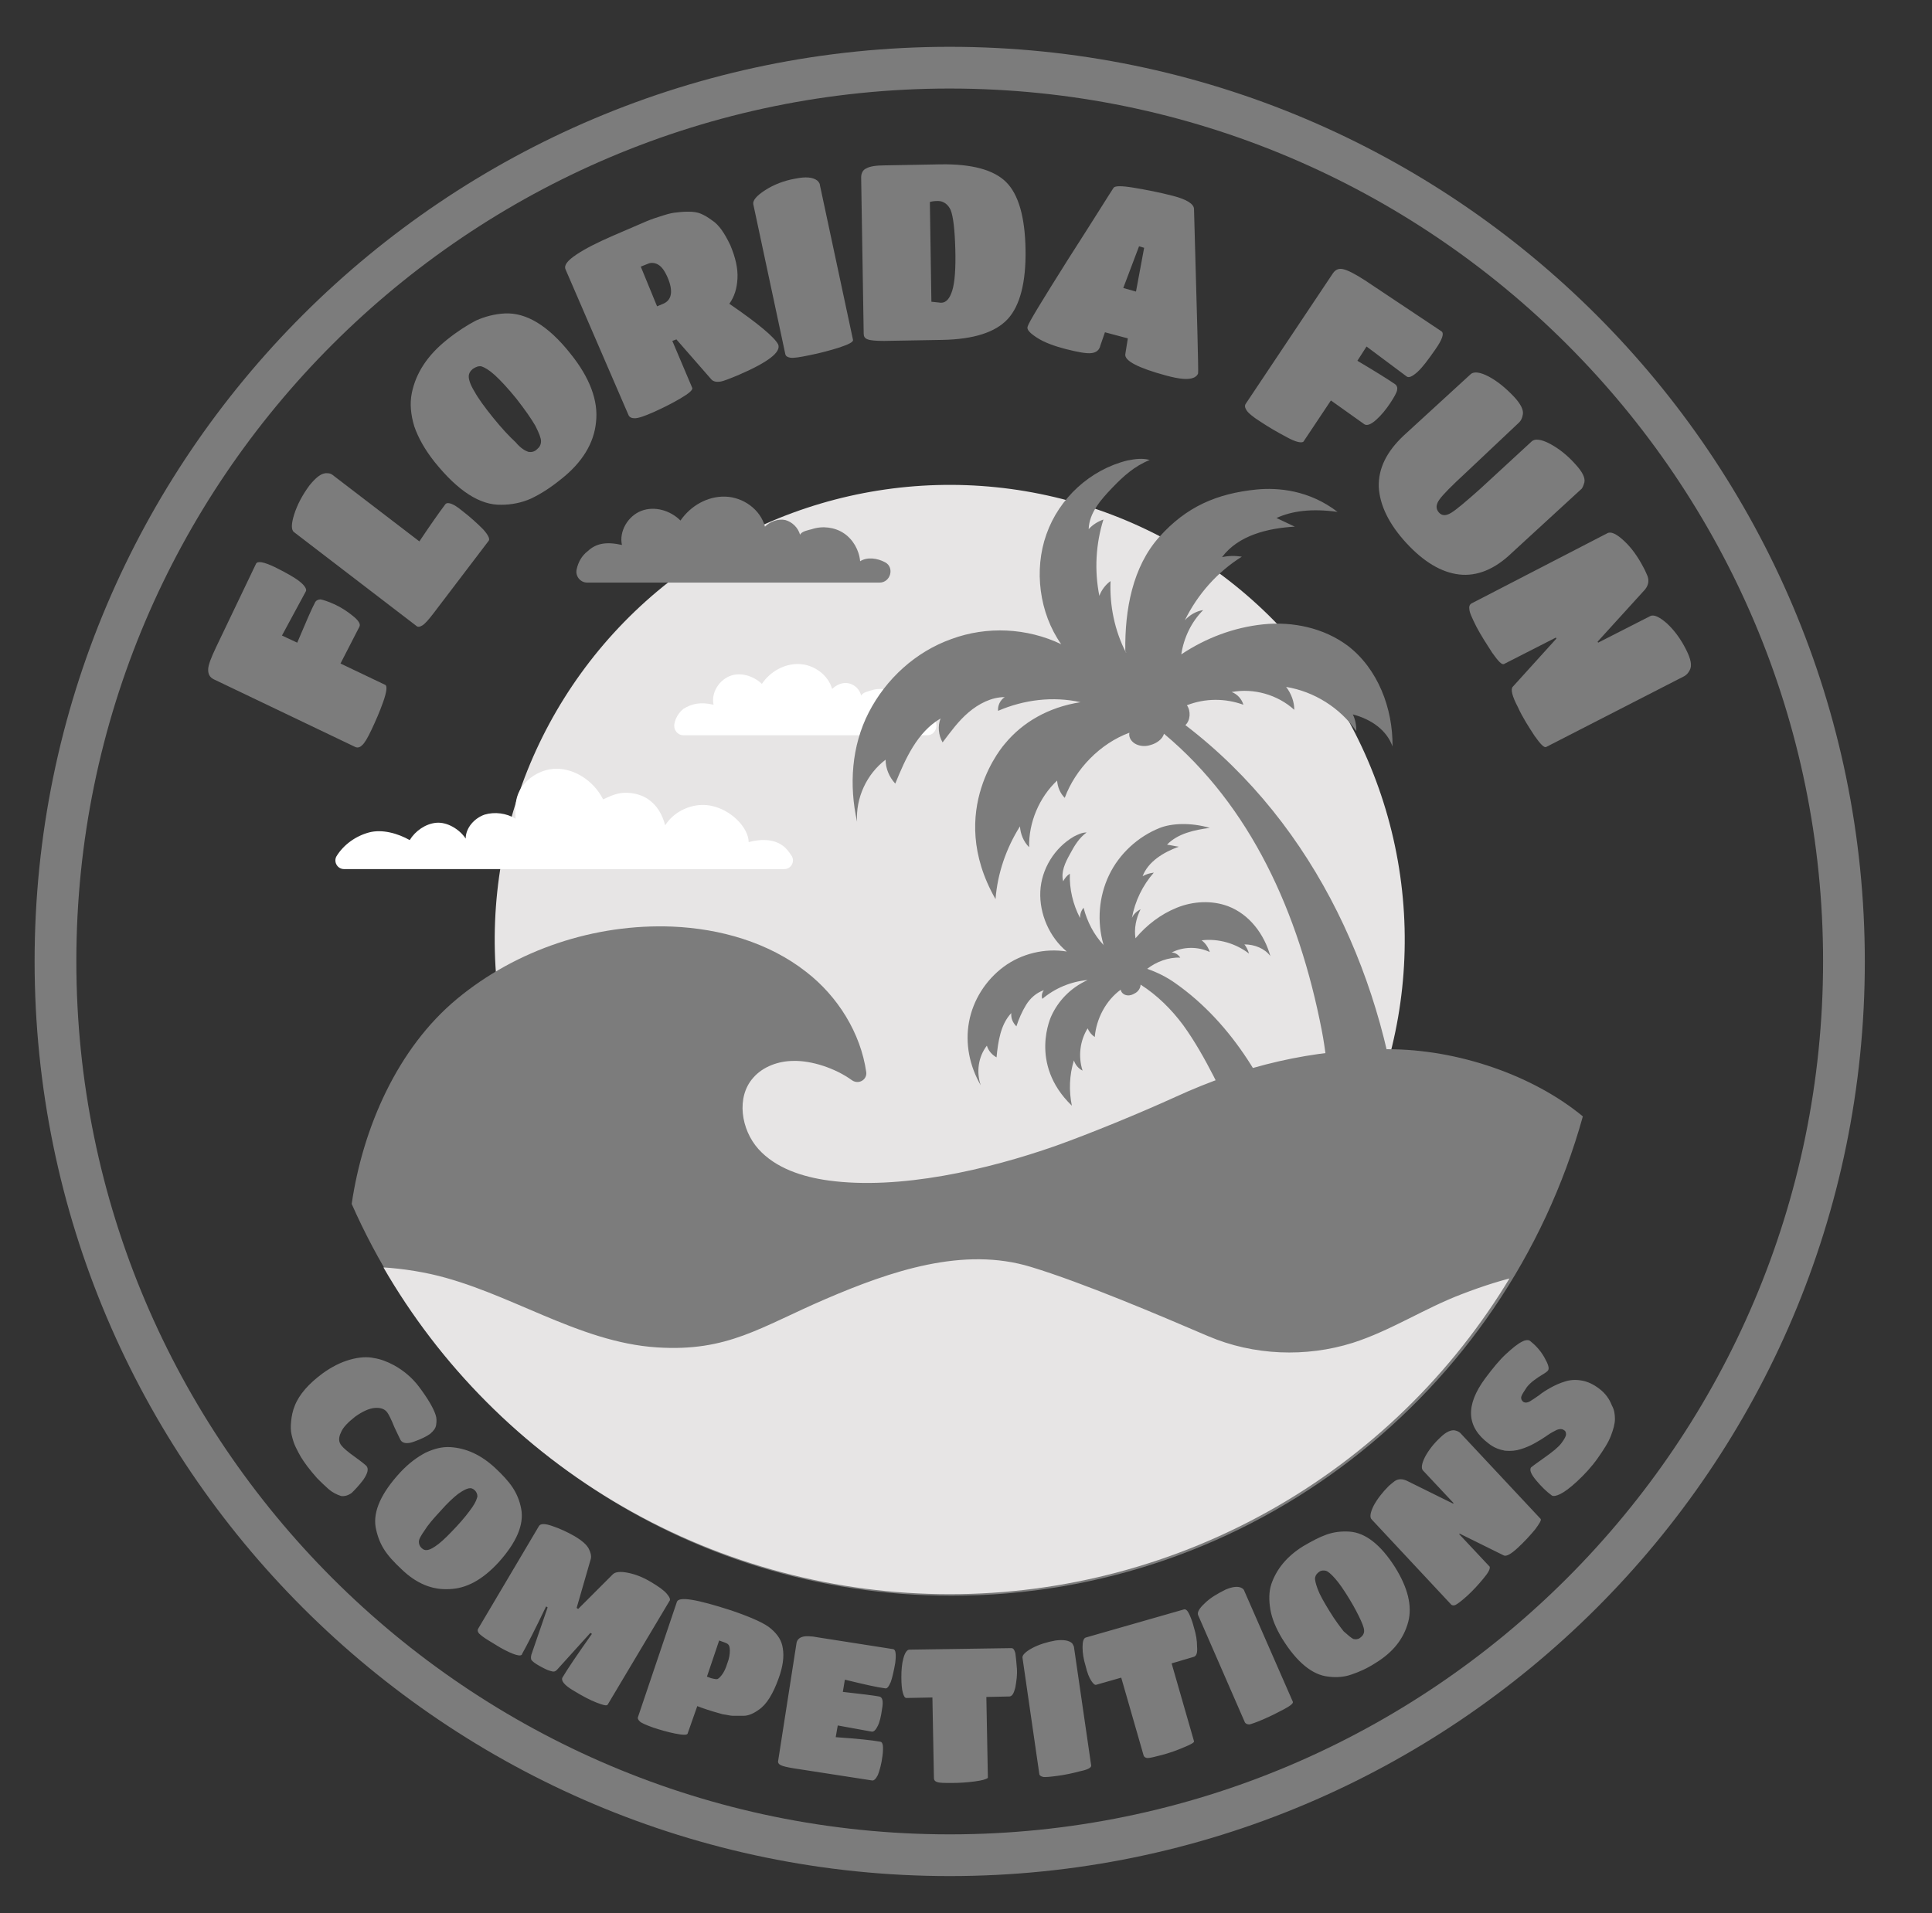 <svg xmlns="http://www.w3.org/2000/svg" xmlns:xlink="http://www.w3.org/1999/xlink" xml:space="preserve" id="Layer_1" x="0" y="0" style="enable-background:new 0 0 379.6 376" version="1.1" viewBox="0 0 379.6 376"><rect x="0" y="0" width="379.6" height="376" fill="#333333" stroke="none"/><style>.st0{fill:#7c7c7c}.st1{fill:#e7e5e5}</style><path d="M186.6 368.7c-99.1 0-179.8-80.6-179.8-179.8S87.5 9.2 186.6 9.2c99.1 0 179.8 80.6 179.8 179.8s-80.7 179.7-179.8 179.7zm0-351.3C92 17.4 15 94.3 15 188.9s77 171.6 171.6 171.6 171.6-77 171.6-171.6-77-171.5-171.6-171.5z" class="st0"/><circle cx="186.6" cy="184.7" r="89.4" class="st1" transform="rotate(-9.05 186.552 184.676)"/><path d="M118.5 157.1c-1.6-3.2-4.9-5.7-8.5-6-3.6-.3-7.4 2.1-8.4 5.5-.4 1.4-.4 2.8-.3 4.3-1.8-1.1-4.1-1.4-6.1-.8-2 .7-3.7 2.6-3.7 4.7-1.2-1.8-3.6-3.3-5.8-3.1-2.1.2-4.1 1.6-5.2 3.4-2.3-1.3-5.4-2.2-8-1.5-2.6.7-5 2.4-6.4 4.7-.6 1.1.2 2.5 1.5 2.5h86.5c1.3 0 2.1-1.4 1.5-2.5-.5-.8-1.1-1.6-1.8-2.1-1.9-1.4-4.5-1.3-6.7-.7 0-1.4-.9-2.9-1.8-3.9-1.9-2.1-4.7-3.5-7.5-3.4s-5.6 1.6-7.1 4c-.6-2.2-1.6-3.9-3.3-5.1-1.3-.9-2.9-1.3-4.5-1.3s-2.9.6-4.4 1.3zm21.7-18.6c-.5-2.3 1-4.7 3.1-5.6 2.1-.9 4.7-.1 6.4 1.5 1.6-2.4 4.4-4 7.3-3.9 2.9.1 5.7 2.1 6.5 4.9.8-.8 2.1-1.4 3.3-1.1 1.2.3 2.1 1.2 2.4 2.4.3-.6 1.3-.8 1.9-1 1.7-.6 3.7-.3 5.3.7 1.5 1 2.5 2.8 2.6 4.6 1.2-.7 2.8-.5 4.1.1 1.6.8.9 3.4-.9 3.4h-47.9c-1.2 0-2-1.1-1.8-2.2.2-1.2.9-2.3 1.8-3 1.6-1 3.3-1.4 5.9-.8z" style="fill:#fff"/><path d="M122.2 107.1c-.6-2.7 1.2-5.7 3.8-6.7 2.6-1 5.7-.1 7.7 1.9 2-2.9 5.3-4.8 8.8-4.7 3.5.1 6.9 2.5 7.8 5.9 1-1 2.6-1.6 4-1.3 1.4.4 2.5 1.5 2.9 2.9.3-.7 1.6-.9 2.3-1.1 2.1-.7 4.5-.4 6.3.8 1.8 1.2 3 3.3 3.2 5.5 1.4-.9 3.4-.6 4.9.2 1.9 1 1.1 4-1.1 4h-57.4c-1.4 0-2.4-1.3-2.1-2.6.3-1.4 1-2.7 2.2-3.6 1.6-1.5 3.6-1.9 6.7-1.2zm151.4 39.6c.1-7.5-2.9-15.3-8.8-19.8-4.7-3.5-10.8-4.8-16.6-4.2-5.8.6-11.3 2.7-16.1 5.9.5-3.3 2-6.4 4.3-8.7-1.4.2-2.7 1-3.6 2 2.5-5.1 6.4-9.5 11.2-12.5-1.3-.2-2.6-.2-3.9.1 3.2-4.3 9-5.7 14.3-6-1.2-.6-2.4-1.1-3.6-1.7 3.1-1.4 6.9-1.9 12-1.2-5.6-4.3-11.7-4.8-15.9-4.4-7.9.8-13.8 3.4-19.1 9.3s-6.8 14.4-6.7 22.3c0 .1 0 .3.1.3.1.1.1.2 0 .1-2.2-4.3-3.2-9.2-3-14-1 .7-1.8 1.8-2.2 2.9-1-5-.7-10.2.8-15-1.1.4-2.1 1-2.9 1.9.1-3.2 2.4-5.8 4.6-8.1 2.2-2.3 4.4-4.3 7.4-5.5-1.4-.4-2.9-.2-4.4.1-7.3 1.8-13.4 7.4-15.9 14.5-2.5 7-1.4 15.5 2.9 21.6-6.7-3.2-14.6-3.6-21.6-1-7 2.5-12.8 7.8-16.2 14.4-3.4 6.6-3.9 14.3-2.3 21.5-.3-4.7 1.9-9.4 5.6-12.2 0 1.7.7 3.4 1.9 4.7 2-4.9 4.3-10.1 8.9-12.8-.6 1.5-.4 3.3.4 4.7 1.6-2.1 3.1-4.2 5.1-5.9 2-1.7 4.5-3 7.1-3-.9.6-1.4 1.7-1.3 2.7 5.1-2.2 10.8-2.9 16.2-1.7-6.4 1-11.4 4-14.8 8.1 0 0-11.9 13.1-1.9 30.6.4-5.1 2.1-10 4.8-14.3.1 1.5.7 3 1.8 4.1-.1-4.9 2-9.8 5.5-13.1.1 1.3.6 2.5 1.5 3.4 2.1-5.7 7-10.7 12.7-12.8-.2 1 .5 1.9 1.4 2.3.9.4 1.9.4 2.8.1 1.1-.3 2.3-1.1 2.6-2.2 17 14.2 26.5 35.1 31 58.3 1.4 7.2 1.9 16.6 1.1 23.9 4.8.2 9.7-2.5 14.6-2.3-3-30.8-16.6-61.8-42.5-81.6 1-.9 1.1-2.8.3-3.9 3.6-1.4 7.5-1.4 11.1-.1-.3-1.1-1.2-2.1-2.3-2.5 4.3-.8 9 .5 12.3 3.5 0-1.6-.6-3.2-1.6-4.5 5.5.9 10.6 4.1 13.8 8.7 0-1.1-.2-2.3-.7-3.3 3.8 1 6.7 3.2 7.8 6.3z" class="st0"/><path d="M254 226.9c-2.2-6.5-5.1-12.9-8.9-18.7-3.8-5.8-8.5-11-14.2-15-1.7-1.2-3.5-2.1-5.5-2.8 1.8-1.4 4.2-2.3 6.5-2.2-.4-.6-1-1-1.7-1 2.3-1.2 5.2-1.2 7.5-.1-.3-.9-.8-1.7-1.6-2.3 3.3-.4 6.7.6 9.3 2.6-.2-.7-.5-1.3-.9-1.8 2 0 4 .8 5.1 2.3-1.2-4.3-4.1-8.2-8.3-9.8-3.2-1.2-6.9-1-10.1.3-3.2 1.3-5.9 3.4-8.1 6-.3-1.9.1-3.9 1-5.7-.8.4-1.4 1-1.7 1.7.6-3.3 2.1-6.4 4.3-8.9-.8.1-1.5.3-2.2.7 1.1-2.9 4.1-4.7 7.1-5.8-.8-.1-1.5-.3-2.3-.4 2.1-2.2 5.4-2.9 8.4-3.3-3.8-1.1-7.5-.9-9.8 0-4.3 1.7-8 5.1-10 9.3-2 4.2-2.4 9.1-1.1 13.6 0 .1.1.2.1.2.1 0 .1.1 0 0-2-2.1-3.3-4.7-4-7.4-.5.6-.7 1.3-.7 2-1.4-2.7-2.1-5.7-2-8.7-.6.4-1 .9-1.3 1.5-.5-1.8.4-3.7 1.3-5.3.9-1.7 1.8-3.2 3.3-4.3-.9 0-1.7.4-2.5.8-3.8 2.2-6.4 6.4-6.6 10.8-.2 4.4 1.8 9 5.2 11.8-4.3-.7-8.9.4-12.4 3s-6 6.5-6.8 10.8c-.8 4.3.1 8.7 2.3 12.5-.9-2.6-.5-5.6 1.2-7.8.3 1 1 1.8 1.9 2.3.3-3.1.8-6.5 2.9-8.7-.1 1 .3 1.9 1 2.6.5-1.5 1.1-2.9 1.9-4.2.8-1.3 2-2.4 3.5-2.9-.4.5-.5 1.2-.3 1.7 2.5-2.1 5.6-3.4 8.9-3.7-3.5 1.6-5.8 4.2-7.1 7 0 0-4.6 9.4 4 17.7-.6-2.9-.5-6 .4-8.9.3.9.9 1.6 1.7 2-.9-2.8-.5-5.9 1-8.3.3.7.8 1.3 1.4 1.7.3-3.6 2.2-7.2 5.1-9.3.1.6.6 1 1.2 1.1.6.1 1.1-.1 1.6-.4.6-.3 1.1-1 1.1-1.7 3.3 2.1 6.1 4.9 8.4 8 2.3 3.2 4.2 6.6 6 10.1 2.5 4.8 4.3 10.2 5.6 16.2-.2.7 6.2.9 9.9-.9z" class="st0"/><path d="M207.4 225.2c7-2.5 16.7-6.5 23.5-9.6 13.5-6.2 26.9-9.4 41.8-9.4 13.7 0 28.5 5.1 38.3 13.2-15.1 54.3-65 94.2-124 94.2-52.6 0-97.9-31.7-117.9-77 2.2-15 9-30.6 20.7-40.3 11.7-9.7 27.1-14.8 42.3-14.2 9.4.4 18.9 3.1 26.3 8.9 6.2 4.8 10.7 12 11.8 19.7.2 1.5-1.5 2.5-2.8 1.6-3.3-2.4-8-3.9-11.5-3.8-2.9 0-6 1.1-7.9 3.3-3.4 3.8-2.4 10.2 1 14 3.4 3.8 8.7 5.5 13.8 6.2 13.9 1.9 31.2-2.1 44.6-6.8z" class="st0"/><defs><circle id="SVGID_1_" cx="186.6" cy="184.8" r="128.5"/></defs><clipPath id="SVGID_00000136403892162268204160000011918015558135146889_"><use xlink:href="#SVGID_1_" style="overflow:visible"/></clipPath><path d="M336.5 261.7v55.5H36.7v-55.5c12.8-11.7 31.1-15 48-11.3 15.2 3.4 28.8 13.4 44.4 14.4 13.9.9 20.3-4 33.1-9.5s27.1-10.4 40.4-6.3c10.2 3.1 25 9.4 34.8 13.6 8.9 3.8 19.2 4.2 28.4 1.3 7.5-2.4 14.1-6.8 21.5-9.6 15.9-6.1 33-9 49.2 7.4z" class="st1" style="clip-path:url(#SVGID_00000136403892162268204160000011918015558135146889_)"/><path d="M75.3 137.9c-.7 2-1.5 3.8-2.3 5.5-.8 1.7-1.4 2.7-1.9 3.1-.4.4-.9.5-1.3.3L42 133.5c-.8-.4-1.1-1-1.1-1.9 0-.9.6-2.4 1.6-4.5l7.8-16.3c.3-.6 1.5-.4 3.8.7 2.2 1.1 3.8 2 4.8 2.8 1 .8 1.4 1.5 1.2 1.9l-4.7 8.7 3 1.4c1.7-4 2.8-6.6 3.5-7.9.2-.4.6-.6 1.1-.6.5.1 1.5.4 2.8 1 1.3.6 2.5 1.4 3.6 2.3 1.1.9 1.5 1.6 1.2 2.1l-3.7 7.2 8.8 4.2c.4.2.3 1.3-.4 3.3zm9.9-17.4c-1 1.3-1.7 2.1-2.2 2.4-.5.3-.9.4-1.2.1l-24-18.4c-.6-.4-.6-1.6 0-3.5s1.6-3.8 3-5.7c1.3-1.6 2.4-2.5 3.5-2.4.4 0 .7.1 1 .3l17.1 13.1c2.2-3.3 3.9-5.7 5.1-7.3.4-.5 1.5-.2 3.2 1.2 1.7 1.3 3.1 2.6 4.2 3.7 1.1 1.2 1.4 2 1.1 2.3l-10.8 14.2zm25-26.3c-2.1 1.7-4 2.9-5.9 3.8-1.8.8-3.8 1.2-5.8 1.2-4.2.1-8.5-2.7-13.1-8.4-1.9-2.4-3.2-4.7-4-7-.7-2.3-.9-4.5-.5-6.5.8-4 3.1-7.5 7-10.6 2-1.6 3.9-2.8 5.6-3.7 1.8-.8 3.7-1.3 5.7-1.4 4.2-.2 8.5 2.4 12.8 7.8 3.9 4.8 5.6 9.4 5.1 13.6-.4 4.1-2.7 7.9-6.9 11.2zm-6.4-5.4c.6.1 1.2 0 1.7-.5.5-.4.8-.9.8-1.6 0-.6-.4-1.6-1.1-3-.8-1.4-2-3.1-3.7-5.3-1.7-2.1-3.2-3.7-4.3-4.7-1.1-1-2-1.5-2.6-1.7-.6-.1-1.1.1-1.7.5-.5.4-.8.9-.8 1.5s.3 1.6 1.1 2.9c.7 1.3 2 3.1 3.7 5.2 1.7 2.1 3.2 3.7 4.4 4.8 1 1.2 1.9 1.7 2.5 1.9zM136 76.2c.2.4-.6 1.1-2.3 2.1-1.7 1-3.5 1.9-5.3 2.7-1.8.8-3 1.2-3.7 1.2-.6 0-1-.2-1.2-.6l-12.4-28.7c-.3-.8.4-1.7 2.2-2.9 1.8-1.2 4.2-2.4 7.2-3.7 3-1.3 4.9-2.1 5.8-2.5.9-.4 1.9-.8 3.2-1.2 1.2-.4 2.2-.7 3-.8.8-.1 1.7-.2 2.7-.2 1 0 1.8.1 2.5.4.7.3 1.4.7 2.2 1.3 1.4.9 2.5 2.6 3.6 4.9 1 2.4 1.5 4.5 1.4 6.5-.1 2-.6 3.6-1.6 5 5.7 3.9 8.9 6.6 9.6 8 .6 1.5-2 3.5-7.8 6-1.7.7-2.9 1.2-3.6 1.3-.7.1-1.3 0-1.7-.4l-6.9-7.9-.8.3 3.9 9.2zm-6.9-16 1.2-.5c1.7-.7 2-2.5.9-5.1-.6-1.4-1.2-2.2-1.9-2.6-.7-.4-1.4-.4-1.9-.2l-1.5.6 3.2 7.8zm35.8 8.1c-1.9.6-3.8 1.1-5.8 1.5-1.9.4-3.2.6-3.8.5-.6-.1-.9-.3-1-.7L148 40.1c-.1-.7.6-1.6 2.3-2.7 1.7-1.1 3.7-1.9 6-2.3 2-.4 3.4-.3 4.3.4.3.3.5.6.5.9l6.5 30.4c.1.4-.9.9-2.7 1.5zm20.2-1.5-11.4.2c-1.6 0-2.7-.1-3.2-.3-.6-.2-.8-.6-.8-1.1l-.5-30.7c0-.8.3-1.5 1-1.8.7-.4 1.9-.6 3.7-.6l10.9-.2c6.2-.1 10.5 1.1 12.9 3.5 2.4 2.4 3.7 6.8 3.8 13.3.1 6.4-1.1 11-3.5 13.6-2.4 2.6-6.7 4-12.9 4.1zm-.8-27.3c-.8 0-1.3.1-1.6.2l.3 19.6 1.9.2c1 0 1.7-.8 2.2-2.4.5-1.6.7-4.3.6-8.1-.1-3.8-.4-6.4-.9-7.7-.5-1.1-1.4-1.8-2.5-1.8zm30.1 29.9c-1 .1-2.6-.2-5-.8-2.3-.6-4.2-1.3-5.6-2.2s-2.1-1.6-1.9-2.2c.2-.8 2.9-5.2 8-13.3 5.2-8.1 8.1-12.8 8.9-14 .3-.4 1.6-.4 4 0s5 .9 7.7 1.6c2.7.7 4.1 1.6 4.1 2.6.6 21.2.9 32 .8 32.3-.1.3-.4.6-.8.8-1.1.5-2.9.3-5.5-.4-5.5-1.5-8.2-2.9-8-4.2l.5-3.1-4.5-1.2-.9 2.6c-.2.9-.8 1.4-1.8 1.5zm8.8-12.1 1.6-8.6-1-.3-3.1 8.2 2.5.7zm29.6 28.6c-1.9-1-3.6-2-5.1-3-1.6-1-2.5-1.8-2.8-2.3-.3-.5-.4-.9-.1-1.3l17.1-25.6c.5-.7 1.1-1 2-.8.9.2 2.3.9 4.3 2.2l15 10c.6.4.2 1.6-1.2 3.6s-2.5 3.5-3.5 4.4c-1 .9-1.7 1.2-2.1.9l-7.9-5.9-1.8 2.8c3.7 2.2 6.1 3.7 7.4 4.6.4.3.5.7.4 1.2-.1.5-.6 1.4-1.4 2.6-.8 1.2-1.7 2.3-2.7 3.2-1 .9-1.8 1.2-2.3.9l-6.6-4.7-5.4 8.1c-.4.3-1.5.1-3.3-.9zm33.9 27c-3.5-.4-7-2.5-10.4-6.2-3.4-3.7-5.2-7.4-5.4-11-.1-3.6 1.5-6.9 4.9-10.1L289 73.5c.6-.5 1.8-.4 3.5.5s3.4 2.3 5 4c1.3 1.4 1.9 2.6 1.7 3.5-.1.7-.4 1.2-.7 1.5l-10.6 10c-2.7 2.5-4.4 4.2-5.1 5.2-.7 1-.7 1.8-.1 2.5s1.4.7 2.4.1 2.9-2.2 5.7-4.7l10.2-9.4c.6-.5 1.8-.4 3.5.5s3.4 2.2 5 4c1.4 1.5 2 2.7 1.8 3.6-.2.7-.4 1.2-.7 1.4l-13.5 12.4c-3.4 3.3-6.9 4.7-10.4 4.3zm6.5 15.4c-1.1-1.7-2.2-3.4-3.1-5.1-.9-1.8-1.4-2.9-1.4-3.5-.1-.6.1-1 .6-1.2l26.5-13.7c.7-.4 1.8.1 3.3 1.5s2.7 3.1 3.8 5.2c.4.7.6 1.3.8 1.7.4 1.1.1 2.1-.8 3l-9 9.9.1.2 10.2-5.2c.7-.4 1.8.1 3.3 1.4 1.4 1.3 2.7 3 3.8 5.2.9 1.8 1.2 3.1.7 4-.3.6-.7 1-1.1 1.2l-27.1 13.9c-.4.2-1.1-.5-2.3-2.2-1.1-1.7-2.3-3.5-3.3-5.7-1.1-2.1-1.4-3.4-1-3.9l8.6-9.5-.1-.2-10.2 5.2c-.4.2-1.1-.5-2.3-2.2zM64.5 292.6c-.8-.7-1.5-1.4-2.2-2.1-.7-.8-1.3-1.5-1.9-2.3-.6-.8-1-1.4-1.3-1.9-.3-.5-.6-1.1-1-1.9-.4-.8-.6-1.6-.8-2.4-.2-.8-.2-1.7-.1-2.7.1-1 .3-2 .7-3 .9-2.3 2.8-4.4 5.5-6.4 1.8-1.3 3.6-2.2 5.4-2.7 1.8-.5 3.4-.6 4.7-.3 1.3.2 2.6.7 3.9 1.4 2 1.1 3.6 2.5 4.9 4.2 1.8 2.4 2.9 4.3 3.3 5.6.2.6.2 1.2.1 1.9s-.5 1.2-1.2 1.8c-.7.5-1.7 1-3.1 1.5-1.3.5-2.3.4-2.7-.3-.1-.2-.5-1-1.2-2.5-.6-1.5-1.1-2.5-1.4-2.9-.5-.7-1.3-1-2.5-.9-1.1.1-2.4.7-3.8 1.7-1.4 1.1-2.4 2.1-2.8 3.1-.5 1-.5 1.9.1 2.6.4.5 1.2 1.2 2.6 2.2 1.4 1 2.1 1.6 2.3 1.8.5.6.2 1.5-.6 2.7-.9 1.2-1.7 2-2.3 2.6-.7.5-1.4.7-2.1.6-.9-.3-1.7-.7-2.5-1.4zm14.4 15.8c-1.5-1.4-2.7-2.7-3.5-4s-1.3-2.7-1.6-4.3c-.5-3.1 1.1-6.7 4.9-10.8 1.6-1.7 3.2-2.9 4.9-3.8 1.7-.8 3.3-1.2 4.9-1.1 3.1.2 6 1.5 8.8 4.1 1.4 1.3 2.6 2.6 3.4 3.8.8 1.2 1.4 2.6 1.7 4.2.6 3.1-.9 6.6-4.4 10.5-3.2 3.5-6.4 5.2-9.7 5.3-3.4.2-6.5-1.1-9.4-3.9zm3.4-5.4c0 .5.2.9.5 1.2.4.4.8.5 1.3.4.5-.1 1.2-.5 2.1-1.2.9-.7 2.1-1.9 3.5-3.4s2.4-2.8 3.1-3.8.9-1.7 1-2.1c0-.5-.2-.9-.5-1.2-.4-.4-.8-.5-1.2-.4-.5.1-1.1.4-2.1 1.1-.9.7-2.1 1.8-3.5 3.4-1.4 1.5-2.5 2.8-3.1 3.8-.7 1-1.1 1.7-1.1 2.2zm16 20.8c-.5-.3-1.3-.8-2.3-1.4-1-.6-1.6-1.1-1.9-1.4-.3-.4-.3-.7-.1-1l11.9-20.1c.3-.5 1.2-.5 2.6 0 1.5.5 3 1.2 4.4 2 1.5.9 2.4 1.7 2.8 2.5.4.8.5 1.4.4 1.9l-2.8 9.7.3.2 6.8-6.8c.5-.5 1.5-.6 3-.3s3 .9 4.5 1.8 2.5 1.6 3.1 2.3c.6.7.8 1.2.5 1.5L119.4 335c-.2.3-.9.1-2.2-.4-1.3-.5-2.8-1.3-4.6-2.4-1.7-1-2.4-1.9-2.1-2.5 1-1.7 2.9-4.5 5.8-8.6l-.3-.2-6.6 7.3c-.3.3-.6.4-1.2.2-.5-.1-1.3-.5-2.2-1-.9-.5-1.4-.9-1.6-1.2-.1-.2-.1-.6 0-1l3.2-9.3-.3-.2c-2.2 4.6-3.8 7.7-4.7 9.3-.1.7-1.6.3-4.3-1.2zm36.8 16.9c-.1.3-.9.3-2.4 0s-2.9-.7-4.4-1.2c-1.4-.5-2.3-.9-2.6-1.2-.3-.3-.5-.6-.3-1l7.6-22.5c.4-1.1 3.9-.5 10.7 1.7 4.1 1.4 6.7 2.6 7.8 3.6 1.4 1.2 2.1 2.4 2.3 3.8.3 1.7 0 3.7-.8 5.9-1.1 3.1-2.4 5.2-3.9 6.2-1.1.8-2.1 1.2-3 1.2H144c-.5 0-1.2-.2-2-.3-1.1-.3-2.5-.7-4.2-1.3l-.8-.3-1.9 5.4zm3.8-11.2.8.3c.4.1.8.2 1.1.2.3 0 .6-.3 1-.8s.8-1.3 1.1-2.3c.4-1 .5-1.9.5-2.5 0-.6-.1-1-.3-1.2-.2-.2-.4-.3-.7-.4l-1.1-.4-2.4 7.1zm32.4 20.4-15.5-2.4c-1.2-.2-2-.4-2.4-.6-.4-.2-.6-.5-.5-.9l3.6-23.1c.1-.6.5-1 1.1-1.2s1.7-.2 3.2.1l14.7 2.3c.5.1.6 1 .4 2.7-.3 1.7-.6 3-.9 3.8-.4.9-.7 1.3-1.1 1.2-1.6-.2-4.2-.8-7.9-1.7l-.4 2.4c3.6.4 6 .7 7.1.9.7.1.9.9.6 2.5-.2 1.5-.5 2.7-.9 3.4-.4.8-.8 1.1-1.2 1l-6.6-1.2-.4 2.3c4.3.3 7.2.6 8.8.9.5.1.6 1 .4 2.7s-.6 3-.9 3.8c-.4.8-.8 1.2-1.2 1.1zm20.2.2c-1.5.2-3 .3-4.5.3s-2.5 0-2.9-.2c-.4-.1-.6-.4-.6-.7l-.3-15.9-5.1.1c-.3 0-.5-.3-.7-1-.2-.7-.3-1.7-.3-3.1 0-1.4.1-2.6.4-3.7.3-1.1.7-1.7 1.2-1.7l20-.3c.4 0 .6.3.8 1 .1.7.2 1.7.3 3s-.1 2.5-.3 3.7c-.3 1.2-.6 1.7-1.1 1.8l-4.6.1.3 15.9c-.4.3-1.1.5-2.6.7zm20.7-2c-1.5.4-2.9.7-4.4.9-1.5.2-2.5.3-2.9.2-.4-.1-.7-.3-.7-.6l-3.3-22.8c-.1-.5.6-1.2 1.9-1.9 1.3-.7 2.9-1.2 4.6-1.5 1.6-.2 2.6 0 3.2.5.2.2.3.5.4.7l3.4 23.4c0 .4-.7.8-2.2 1.1zm20.4-4.7c-1.4.6-2.8 1.1-4.3 1.5-1.5.4-2.4.6-2.8.6-.4 0-.7-.2-.8-.5l-4.4-15.3-4.9 1.4c-.3.1-.6-.2-1-.8-.4-.6-.8-1.6-1.1-2.9-.4-1.3-.6-2.5-.6-3.7 0-1.1.2-1.8.7-1.9l19.2-5.5c.4-.1.7.2 1 .8.3.6.7 1.6 1 2.8.4 1.3.6 2.5.6 3.7.1 1.2-.1 1.8-.6 2l-4.4 1.3 4.4 15.3c.1.2-.5.6-2 1.2zm19.7-7.5c-1.3.7-2.7 1.4-4.1 2-1.4.6-2.3.9-2.7 1-.4 0-.7-.1-.9-.4l-9.2-21.1c-.2-.5.2-1.3 1.3-2.3 1.1-1.1 2.5-1.9 4.1-2.7 1.4-.6 2.5-.7 3.2-.3.3.2.4.3.5.6l9.5 21.7c.2.3-.4.8-1.7 1.5zm18-9.1c-1.7 1.1-3.3 1.8-4.8 2.3-1.4.5-3 .6-4.5.4-3.1-.3-6.2-2.8-9.1-7.5-1.2-2-2-3.9-2.3-5.7-.3-1.8-.3-3.5.2-5 1-2.9 3-5.4 6.2-7.4 1.7-1 3.2-1.8 4.6-2.3 1.4-.5 2.9-.7 4.5-.6 3.2.2 6.2 2.6 9 7 2.5 4 3.4 7.6 2.6 10.7-.9 3.4-3 6-6.4 8.1zm-4.4-4.7c.4.1.9.1 1.3-.2.4-.3.7-.6.8-1.1.1-.5-.1-1.2-.6-2.3s-1.2-2.5-2.3-4.3c-1.1-1.8-2-3.1-2.8-4-.8-.9-1.4-1.4-1.8-1.5s-.9-.1-1.3.2c-.4.3-.7.6-.8 1.1-.1.4.1 1.2.5 2.3.4 1.1 1.2 2.5 2.3 4.3 1.1 1.8 2.1 3.1 2.8 4 .9.8 1.5 1.3 1.9 1.5zm25.5-11.8c-1 1.2-2 2.3-3.1 3.3s-1.9 1.6-2.3 1.8-.8.1-1-.2l-15.5-16.6c-.4-.4-.3-1.3.4-2.7.7-1.3 1.7-2.6 3-3.9.5-.4.8-.7 1.1-.9.7-.5 1.5-.5 2.4-.1l9.1 4.5.1-.1-6-6.4c-.4-.4-.3-1.3.4-2.7.7-1.3 1.7-2.6 3-3.8 1.1-1.1 2.1-1.5 2.8-1.4.5.1.9.3 1.1.5l15.8 16.9c.2.2-.2.9-1.1 2.1-1 1.2-2.1 2.4-3.4 3.6-1.3 1.2-2.2 1.7-2.7 1.5l-8.7-4.3-.1.1 6 6.4c.1.5-.3 1.2-1.3 2.4zm25.9-31.4c0 .9-.3 2-.8 3.3s-1.4 2.7-2.6 4.4c-1.2 1.7-2.6 3.2-4 4.5-1.4 1.3-2.5 2.1-3.3 2.5-.8.4-1.4.5-1.7.3-1.1-.8-2.1-1.8-3.1-3s-1.3-2-1-2.5c.1-.1.9-.7 2.6-1.9 1.7-1.2 2.8-2.1 3.4-2.9.6-.8.9-1.4.9-1.7 0-.4-.1-.7-.5-.9-.3-.2-.8-.2-1.3 0-.6.3-1.2.6-1.9 1.1-.7.5-1.5 1-2.4 1.5-.9.5-1.8.9-2.8 1.2-.9.3-1.9.4-3.1.3-1.1-.2-2.2-.6-3.2-1.4-4.4-3.3-4.6-7.5-.7-12.8 1.5-2 2.8-3.6 4.1-4.8 1.3-1.2 2.3-2 3.1-2.4.7-.4 1.3-.4 1.6-.2 1 .8 2 1.8 2.8 3.2.8 1.4 1.1 2.3.7 2.7-.1.1-.3.3-.8.6-1.5.9-2.6 1.7-3.3 2.6-.6.9-1 1.5-1.1 1.9-.1.4.1.8.4 1 .3.2.8.2 1.3-.1.5-.3 1.1-.7 1.8-1.2.6-.5 1.4-1 2.3-1.5.9-.5 1.8-.9 2.8-1.2.9-.3 2-.4 3.2-.2 1.2.2 2.3.7 3.5 1.6 1.2.9 2 2 2.5 3.3.5.9.6 1.8.6 2.7z" class="st0"/></svg>